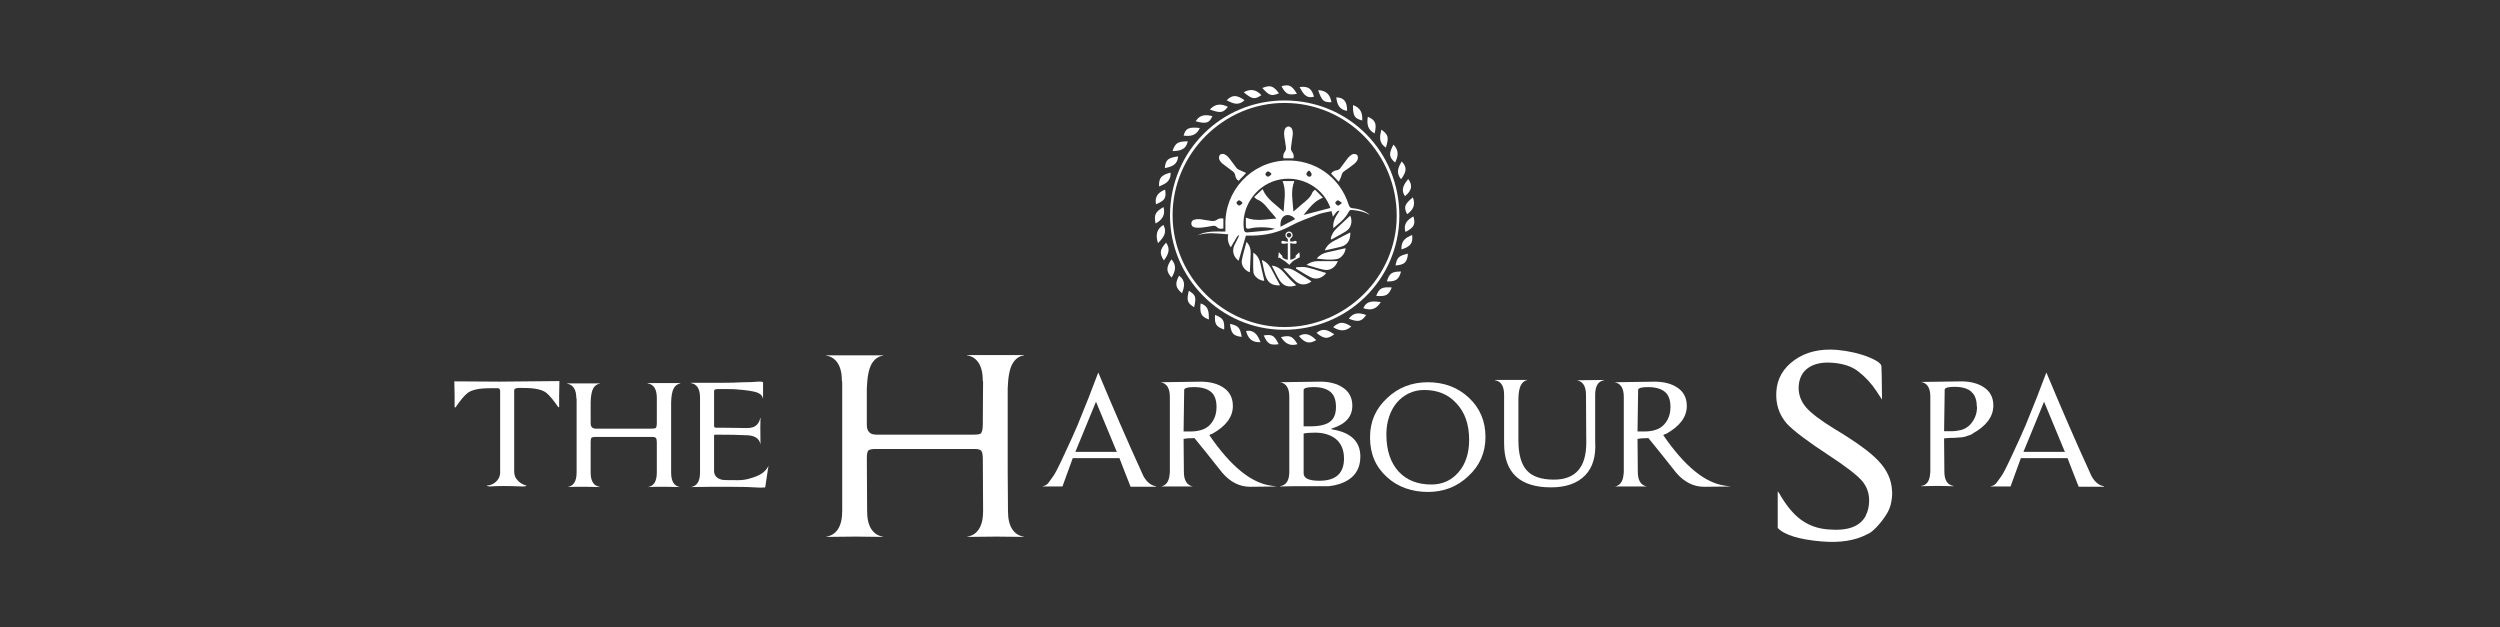 <svg xmlns="http://www.w3.org/2000/svg" id="Laag_1" data-name="Laag 1" viewBox="0 0 1220 306"><rect x="0" y="0" width="1220" height="306" fill="#333333" stroke="none"/><defs><style>      .cls-1 {        fill: #fff;        stroke-width: 0px;      }    </style></defs><g><path class="cls-1" d="M584.35,114.89c4.3-2.35,8.99-1.87,13.66-1.9,0-1.03.03-2.02,0-3.01-.52-16.72,12.45-30.82,29.11-31.63,14.27-.7,26.69,7.91,31.03,21.55.35,1.1.79,1.63,2.03,1.73,3.47.29,6.61,1.6,8.33,3.29-2.68-1.59-5.62-2.18-8.66-2.45-.91-.08-1.28.09-1.74.99-.72,1.4-1.73,2.71-2.84,3.85-1.34,1.38-2.89,2.55-4.61,4.04-.38-3.54,1.36-6,3.06-8.49q-.98-.16-1.81.96c-.43.58-.87,1.15-1.45,1.92-.24-.97-.42-1.71-.67-2.71-2.22.52-4.52.81-6.63,1.61-4.59,1.74-9.28,3.38-13.57,5.71-5.89,3.2-12.08,4.57-18.67,4.63-1.05.01-2.09,0-2.91,0-1.22,4.21-2.39,8.25-3.55,12.26-2.37-1.61-3.37-4.74-2.15-7.4.78-1.7,1.78-3.29,2.47-5.22-.37.28-.86.48-1.09.85-1.04,1.68-2,3.4-3.08,5.24-1.19-1.87-1.75-3.88-1.24-6.35-5.09-.37-10.08-1.21-15.02.51ZM616.15,92.31c2.1,5.01,6.44,7.47,10.24,11,.23-5.21,1.48-10-.48-14.94h5.72c-1.93,4.94-.75,9.72-.44,14.88,1.61-1.38,2.95-2.53,4.29-3.69,1.91-1.64,4.03-3.07,4.95-5.61.18-.5.77-.85,1.3-1.4,1.23,1.25,2.37,2.41,3.86,3.92-4.42,1.7-6.74,5.22-9.46,8.44,4.44-1.17,8.72-2.29,13.08-3.43-.15-.41-.28-.84-.46-1.25-4.21-9.88-15.47-15.16-26-12.2-10.34,2.91-17.24,13.45-15.72,23.95.16,1.1.66,1.53,1.71,1.43,3.43-.32,6.86-.61,10.29-.99.95-.1,1.88-.44,3.19-.76-3.27-.94-9.46-.97-12.09-.21-.43.12-.92.23-1.35.15-.3-.06-.75-.43-.76-.68-.07-1.41-.04-2.82-.04-4.71,5.02,1.97,9.81.75,14.9.44-.7-.86-1.16-1.49-1.69-2.05-2.46-2.55-4.17-5.9-7.73-7.3-.45-.18-.79-.6-1.45-1.12,1.38-1.29,2.54-2.38,4.13-3.87ZM624.92,110.67c2.47-1.31,4.78-2.53,7.11-3.76-1.24-1.65-3.34-2.38-4.83-1.76-1.66.68-2.6,2.79-2.27,5.52ZM654.89,99.05c-.94-.64-1.49-1.31-2.02-1.29-.46.02-1.31.88-1.24,1.23.1.54.79,1.23,1.32,1.34.43.08,1-.62,1.94-1.28ZM606.21,99.35c.01-.2.02-.39.03-.59-.54-.37-1.09-1.03-1.61-1.01-.46.02-1.3.88-1.24,1.23.09.54.78,1.23,1.32,1.34.41.09.99-.62,1.5-.98ZM639.03,83.34c-.2,0-.4,0-.6,0-.34.55-.96,1.13-.92,1.65.04.47.76,1.18,1.27,1.25.79.12,1.45-.52,1.27-1.39-.12-.55-.66-1.01-1.01-1.52ZM620.36,85.19v-.62c-.56-.34-1.17-1.02-1.64-.93-.51.09-1.16.87-1.22,1.41-.04.37.82,1.17,1.28,1.18.52.01,1.05-.66,1.57-1.03Z"></path><path class="cls-1" d="M608.11,84.41c-1.37,1.43-2.5,2.62-3.65,3.83-1.06-.6-1.52-1.59-1.72-2.85-.09-.59-.51-1.26-.98-1.64-1.65-1.32-3.44-2.47-5.07-3.8-.72-.59-1.42-1.39-1.72-2.24-.23-.64-.05-1.73.39-2.2.39-.41,1.52-.52,2.11-.26.88.39,1.69,1.11,2.31,1.86,1.31,1.6,2.42,3.35,3.72,4.96.38.47,1.06.73,1.64,1.01,1.01.49,2.05.92,2.97,1.32Z"></path><path class="cls-1" d="M653.32,88.7c-1.49-1.58-2.59-2.74-3.75-3.96.62-.96,1.59-1.52,2.91-1.68.55-.06,1.18-.47,1.53-.91,1.26-1.58,2.35-3.3,3.62-4.87.65-.8,1.47-1.58,2.38-1.99.61-.27,1.77-.14,2.22.3.43.42.55,1.56.31,2.2-.32.85-1.02,1.63-1.74,2.22-1.53,1.25-3.15,2.39-4.78,3.51-.77.53-1.16,1.14-1.36,2.07-.22.99-.8,1.91-1.34,3.11Z"></path><path class="cls-1" d="M597.01,106.67v4.81c-1.14.27-2.18.31-3.07-.6-.66-.66-1.4-.84-2.37-.63-1.75.38-3.53.63-5.32.82-.99.11-2.03.12-3.01-.04-1-.16-1.82-.72-1.86-1.9-.04-1.18.71-1.8,1.72-2.01.88-.18,1.83-.24,2.72-.13,1.87.22,3.72.66,5.59.85.74.08,1.69-.06,2.27-.48,1.02-.76,2.03-.96,3.33-.69Z"></path><path class="cls-1" d="M631.22,77.26h-4.87c-.24-1.17-.16-2.18.64-3.19.42-.53.64-1.4.57-2.08-.21-2.1-.7-4.17-.9-6.27-.09-.96.07-2.04.45-2.92.23-.54,1.11-1.1,1.68-1.1.58,0,1.42.59,1.66,1.14.37.84.51,1.87.42,2.79-.2,2.15-.66,4.27-.88,6.41-.07.65.11,1.48.5,1.98.79.99,1.01,1.99.72,3.24Z"></path><path class="cls-1" d="M611.61,123.25c2.13,1.4,2.98,3.33,3.47,5.48.62,2.77,1.28,5.53,1.91,8.27-1.93.21-5.16-1.98-5.32-4.18-.24-3.17-.06-6.38-.06-9.57Z"></path><path class="cls-1" d="M624.67,139.26c-3.87.18-6.11-1.25-7.19-4.92-.7-2.36-1.1-4.81-1.69-7.48,2.21.94,3.51,2.37,4.47,4.13,1.5,2.72,2.93,5.48,4.41,8.27Z"></path><path class="cls-1" d="M640.02,137.32c-2.5,1.91-5.42,2.05-7.79-.05-2.08-1.84-3.88-3.99-6.03-6.23,2.38-.4,4.14.2,5.75,1.17,2.74,1.65,5.41,3.42,8.07,5.11Z"></path><path class="cls-1" d="M658.93,113.41c.15,2.69-.65,5.99-4.55,7.01-2.51.66-5.06,1.14-7.91,1.77,1-2.31,2.5-3.56,4.25-4.51,2.69-1.46,5.43-2.83,8.21-4.27Z"></path><path class="cls-1" d="M608.3,118.05c1.75,1.78,2.1,3.74,2.03,5.79-.09,3.01-.26,6.03-.4,9.02-2.32-.68-4.36-3.31-3.92-5.78.54-3.05,1.5-6.02,2.28-9.02Z"></path><path class="cls-1" d="M632.54,139.23c-3.54,1.25-6.32.44-8.18-2.58-1.33-2.17-2.4-4.51-3.72-7.04,2.5.31,4.13,1.47,5.55,2.98,1.13,1.2,2.14,2.52,3.28,3.71.94.99,1.98,1.89,3.07,2.92Z"></path><path class="cls-1" d="M649.4,116.53c.36-2.1,1.49-3.78,3.01-5.22,2.16-2.05,4.35-4.07,6.49-6.07,1.24,2.55.57,5.87-1.9,7.49-2.33,1.53-4.85,2.78-7.28,4.15-.11-.12-.22-.23-.33-.35Z"></path><path class="cls-1" d="M632.57,130.41c1.7,0,3.46-.3,5.07.06,3.23.74,6.39,1.84,9.53,2.78-1.83,2.46-4.77,3.43-7.51,2.07-2.49-1.23-4.81-2.8-7.21-4.22.04-.23.07-.46.11-.69Z"></path><path class="cls-1" d="M642.57,126.2c1.42-1.79,3.17-2.62,5.11-3.07,2.98-.7,5.98-1.35,8.94-2.01.05,1.98-1.88,4.77-3.92,5.22-3.32.73-6.63.24-10.13-.14Z"></path><path class="cls-1" d="M637.58,129.28c1.92-1.46,3.75-1.82,5.65-1.85,3.19-.05,6.38-.01,9.65-.01-1.27,3.18-3.83,4.82-6.87,4.2-2.75-.57-5.44-1.49-8.43-2.34Z"></path><path class="cls-1" d="M628.47,117.96c0-.51.04-.82-.01-1.1-.04-.21-.17-.46-.33-.59-.71-.53-1-1.27-.77-2.07.21-.71.94-1.23,1.69-1.22.78.01,1.42.5,1.66,1.26.25.78-.03,1.51-.8,2.02-.62.42-.15,1.01-.35,1.59.8-.1,1.49.19,2.18-.26.19-.13.72-.03.89.15.17.19.23.71.09.9-.16.22-.6.36-.91.34-.69-.05-1.38-.21-2.15-.34v8.08c1.16-.07,2.05-.62,2.92-1.42-.31-.14-.55-.25-.8-.36.06.06.13.12.19.18.68-.67,1.37-1.34,2.01-1.97.29.66.35,1.65.22,2.66l-.15-.14c-.28.14-.57.28-.85.43-.15.08-.27.22-.43.28-1.58.59-2.65,1.8-3.54,2.88-.63-.53-1.25-1.1-1.92-1.61-.54-.41-1.12-.75-1.69-1.11-.23-.15-.52-.24-.69-.43-.28-.33-.56-.48-.98-.19-.06-.03-.11-.05-.17-.08.1-.99.19-1.98.27-2.8.64.7,1.28,1.41,1.93,2.12.11-.08.23-.16.34-.24-.25.13-.49.25-.78.4.81.83,1.72,1.34,2.9,1.42v-8.05c-.71.1-1.4.25-2.09.28-.34.02-.78-.07-.99-.29-.14-.14-.07-.66.08-.9.22-.37.6-.29,1.02-.16.62.19,1.28.24,2.02.36ZM629.01,115.9c.59,0,1.14-.53,1.16-1.12.02-.63-.46-1.14-1.09-1.17-.63-.03-1.21.51-1.21,1.13,0,.59.55,1.15,1.13,1.16Z"></path></g><g><path class="cls-1" d="M570.97,104.83c.17-31.16,25.15-55.98,56.18-55.81,31.29.17,55.94,25.18,55.73,56.55-.21,30.95-25.35,55.53-56.64,55.36-30.53-.17-55.44-25.45-55.28-56.1ZM626.79,159.6c29.96.02,54.76-24.49,54.81-54.18.05-30.39-24.26-55-54.51-55.18-29.95-.18-54.96,24.84-54.87,54.89.09,29.84,24.74,54.45,54.57,54.47Z"></path><path class="cls-1" d="M567.8,101.03c1.05,3.94-.72,6.28-3.88,8.06-.86-4.24-.16-5.69,3.88-8.06Z"></path><path class="cls-1" d="M633.89,163.97c3.48-2.05,6-.36,8.43,2.01-3.4,1.99-5.55,1.46-8.43-2.01Z"></path><path class="cls-1" d="M615.99,42.95c3.9-1.58,5.35-1.13,8.15,2.58-3.76,1.5-4.61,1.23-8.15-2.58Z"></path><path class="cls-1" d="M680,70.57c2.85,2.88,2.34,5.73.8,8.75-3.02-2.7-3.17-4.21-.8-8.75Z"></path><path class="cls-1" d="M571.23,84.23c.25,4.33-2.65,5.49-5.61,6.77-.16-4.15,1-5.55,5.61-6.77Z"></path><path class="cls-1" d="M689.47,96.31c1.46,3.77.05,6.21-2.79,8.23-1.75-3.52-1.32-4.83,2.79-8.23Z"></path><path class="cls-1" d="M660.25,51.28c3.83,1.34,4.75,4.06,4.52,7.52-3.76-.95-4.56-2.24-4.52-7.52Z"></path><path class="cls-1" d="M625.11,164.52c4.41-1.07,5.68-.51,8.06,3.44-3.53,1.07-6.02-.26-8.06-3.44Z"></path><path class="cls-1" d="M600.24,158.05c4.14.93,4.86,1.73,5.73,6.34-4.11-.45-5.17-1.61-5.73-6.34Z"></path><path class="cls-1" d="M565.1,118.64c-1.27-3.95-.69-6.84,2.63-8.88,2.01,3.74.04,6.18-2.63,8.88Z"></path><path class="cls-1" d="M679.19,140.29c-1.58,3.8-2.79,4.46-7.6,4.11,1.45-3.75,2.79-4.48,7.6-4.11Z"></path><path class="cls-1" d="M575.41,134.52c3.4,2.55,2.52,5.48,1.43,8.6-3.28-2.73-3.55-4.75-1.43-8.6Z"></path><path class="cls-1" d="M606.94,45.01c3.43-1.89,6.18-1.23,8.6,1.42-3.22,2.23-4.56,2.03-8.6-1.42Z"></path><path class="cls-1" d="M579.63,68.96c-.92,4.29-4.03,4.67-7.44,4.77,1.35-3.98,2.51-4.72,7.44-4.77Z"></path><path class="cls-1" d="M643.25,44c4.18.15,5.88,2.41,6.52,5.89-3.89.07-4.62-.57-6.52-5.89Z"></path><path class="cls-1" d="M683.7,132.5c-.99,3.88-2.6,5-6.9,4.81,1.17-3.92,2.45-4.81,6.9-4.81Z"></path><path class="cls-1" d="M632.93,45.79c-4.31.76-5.48.16-7.55-3.72,3.73-1.01,5.03-.4,7.55,3.72Z"></path><path class="cls-1" d="M585.9,148.09c4.28,1.36,3.95,4.65,4.04,7.83-3.77-1.44-4.53-2.91-4.04-7.83Z"></path><path class="cls-1" d="M657.38,54.09c-3.88-.49-4.88-3.26-5.27-6.57,3.75.09,5.29,2.03,5.27,6.57Z"></path><path class="cls-1" d="M676.31,72.01c-3.7-2.38-2.94-5.54-2.22-8.74,3.42,2.4,3.79,3.79,2.22,8.74Z"></path><path class="cls-1" d="M585.52,62.45c-1.7,3.81-4.63,4.16-7.93,3.72,1.04-3.58,2.46-4.27,7.93-3.72Z"></path><path class="cls-1" d="M685.64,95.72c-2.31-3.35-.36-5.84,1.55-8.39,2.29,3.1,1.82,5.64-1.55,8.39Z"></path><path class="cls-1" d="M590.4,53.45c2.84-3.08,5.72-2.82,8.8-1.34-2.23,2.99-3.56,3.22-8.8,1.34Z"></path><path class="cls-1" d="M670.82,65.12c-3.65-1.9-3.8-4.88-3.32-8.14,3.72,1.61,4.45,3.34,3.32,8.14Z"></path><path class="cls-1" d="M642.45,162.45c3.34-2.75,5.97-1.11,8.67.68-3.35,2.46-4.93,2.34-8.67-.68Z"></path><path class="cls-1" d="M615.13,166.98c-4.36.25-6.15-2.01-7.04-5.5,4.17-.58,5.67,2.14,7.04,5.5Z"></path><path class="cls-1" d="M592.94,153.69c3.97,1.49,4.67,2.67,4.44,7.15-4-1.5-4.7-2.58-4.44-7.15Z"></path><path class="cls-1" d="M673.83,147.4c-2.21,3.67-5.05,4.22-8.53,2.99,1.72-3.91,4.96-3.41,8.53-2.99Z"></path><path class="cls-1" d="M574.92,76.33c-.26,4.08-3.16,5.07-6.5,5.7.37-4.05,1.5-5.02,6.5-5.7Z"></path><path class="cls-1" d="M683.93,121.75c-.33-4.15,2.07-5.88,5.22-7.05.38,4.02-.68,5.48-5.22,7.05Z"></path><path class="cls-1" d="M659.43,159.34c-2.9,2.56-5.83,2.3-8.87.28,3.19-2.71,4.9-2.76,8.87-.28Z"></path><path class="cls-1" d="M685.85,113.21c-1.14-3.95.98-5.96,3.92-7.6,1.06,3.89.33,5.36-3.92,7.6Z"></path><path class="cls-1" d="M607.32,48.9c-3.03,2.92-5.81,1.54-8.72.03,2.74-2.72,4.86-2.73,8.72-.03Z"></path><path class="cls-1" d="M564.11,99.67c-.7-4.02,1.36-5.89,4.46-7.14.67,4.1-.11,5.38-4.46,7.14Z"></path><path class="cls-1" d="M616.7,163.7c4.15-.63,5.17-.04,7.27,4.27-4.23.58-5.37-.09-7.27-4.27Z"></path><path class="cls-1" d="M569.06,118.41c2.36,3.39.9,5.99-1.09,8.68-2.26-3.46-2.02-5.33,1.09-8.68Z"></path><path class="cls-1" d="M681.01,129.54c.77-3.96,1.58-4.7,6.05-5.75-.31,4.17-1.62,5.45-6.05,5.75Z"></path><path class="cls-1" d="M571.66,126.57c2.69,2.94,1.92,5.89.08,8.89-2.71-3-2.72-5.01-.08-8.89Z"></path><path class="cls-1" d="M641.22,47.19c-4.16,1.1-5.42-1.96-7.04-4.71,4.17-.52,5.91.65,7.04,4.71Z"></path><path class="cls-1" d="M683.71,87.49c-2.64-3.22-1.33-5.94.34-8.7,2.56,2.77,2.51,4.82-.34,8.7Z"></path><path class="cls-1" d="M658.23,155.54c2.41-3.39,5.34-2.85,8.46-1.84-2.16,3.23-3.89,3.62-8.46,1.84Z"></path><path class="cls-1" d="M583.48,59.17c2.16-3.44,5.05-3.25,8.17-2.49-1.52,3.41-3.04,3.89-8.17,2.49Z"></path><path class="cls-1" d="M580.16,141.9c3.37,2.06,3.69,3.05,2.58,8.04-3.35-2.05-3.78-3.4-2.58-8.04Z"></path></g><path class="cls-1" d="M273,185.97c-.09,2.52-.14,4.82-.14,6.92v5.8h-.42c-2.43-3.54-4.43-5.92-6.01-7.13-2.05-1.49-5.64-2.24-10.76-2.24h-2.93c-.93.09-1.49.33-1.68.7-.09.09-.14.33-.14.7v39.27c0,1.49.37,2.75,1.12,3.77,1.21,1.59,2.8,2.66,4.75,3.21l.14.14c-.19.19-.84.28-1.96.28-6.9-.28-12.21-.28-15.93,0-.75,0-1.26-.14-1.54-.42,1.77-.09,3.28-.72,4.54-1.89,1.26-1.16,1.93-2.54,2.03-4.12v-40.25c0-.56-.28-.98-.84-1.26h-4.19c-5.13,0-8.71.75-10.76,2.24-1.59,1.21-3.59,3.59-6.01,7.13h-.42v-5.8c0-2.1-.05-4.4-.14-6.92l21.94.14,29.35-.28Z"></path><path class="cls-1" d="M325,237.55h-4.82c-1.26,0-2.59.05-3.98.14,2.89-.47,4.33-2.84,4.33-7.13v-14.54c0-1.12-.14-1.86-.42-2.24-.28-.37-.89-.56-1.82-.56h-27.53c-1.21,0-1.94.16-2.17.49-.23.33-.35,1.05-.35,2.17v14.68c0,4.19,1.44,6.52,4.33,6.99v.14l-6.85-.14h-4.82c-1.26,0-2.59.05-3.98.14,2.98-.47,4.47-2.84,4.47-7.13v-36.06h-.14v-.14c0-4.19-1.49-6.57-4.47-7.13v-.14h15.93v.14c-1.4.19-2.47.96-3.21,2.31-.75,1.35-1.17,3.61-1.26,6.78v10.2c0,1.77.84,2.66,2.52,2.66h27.11c1.02,0,1.72-.09,2.1-.28.37-.37.56-1.21.56-2.52v-12.16c0-4.28-1.49-6.66-4.47-7.13v-.14h15.93v.14c-1.4.28-2.47,1.1-3.22,2.45-.75,1.35-1.17,3.61-1.26,6.78v34.24c0,4.29,1.44,6.66,4.33,7.13l-6.85-.14Z"></path><path class="cls-1" d="M372.79,237.83c-.28.09-.84.14-1.68.14-4.1-.28-9.27-.42-15.51-.42h-8.04c-3.03,0-6.5.05-10.41.14,2.98-.47,4.47-2.84,4.47-7.13v-36.48c0-4.28-1.49-6.66-4.47-7.13v-.14h14.54c2.05,0,3.98-.02,5.8-.07s3.56-.12,5.24-.21h.56c1.21,0,2.35-.02,3.42-.07,1.07-.05,2.12-.12,3.14-.21,1.68-.09,2.52.05,2.52.42v8.11c-.19-1.49-1.14-2.56-2.87-3.22-1.72-.65-5.05-1.16-9.99-1.54-1.12-.09-2.45-.14-3.98-.14h-5.24c-.84,0-1.4.14-1.68.42-.09.1-.14.51-.14,1.26v16.35c0,.56.37.84,1.12.84h4.68c2.47,0,5.89.05,10.27.14,2.14,0,3.7-.49,4.68-1.47s1.56-2.12,1.75-3.42h.14c-.09,2.05-.09,6.34,0,12.86-.56-2.98-2.94-4.47-7.13-4.47-1.68-.09-3.75-.16-6.22-.21-2.47-.05-5.34-.07-8.6-.07-.47,0-.7.19-.7.56v17.05c0,2.42,1.4,3.91,4.19,4.47.47.09,2.89.14,7.27.14,1.96,0,3.63-.19,5.03-.56,3.26-.84,5.64-1.82,7.13-2.94,1.49-1.12,2.47-2.33,2.94-3.63l-1.54,10.2-.14.56-.56-.14Z"></path><path class="cls-1" d="M499.61,262.01l-12.16-.14h-2.38c-3.73,0-8.06.05-13,.14v-.14c2.42-.37,4.31-1.61,5.66-3.7,1.35-2.1,2.03-5.01,2.03-8.74l-.14-25.44c0-1.96-.23-3.26-.7-3.91-.47-.65-1.54-.98-3.21-.98h-48.22c-2.05,0-3.31.26-3.77.77-.47.51-.7,1.79-.7,3.84l.14,25.72c0,3.73.68,6.64,2.03,8.74,1.35,2.1,3.24,3.33,5.66,3.7v.14l-12.16-.14h-2.38c-3.73,0-8.06.05-13,.14v-.14c2.42-.37,4.31-1.61,5.66-3.7,1.35-2.1,2.03-5.01,2.03-8.74v-63.31h-.14v-.14c0-3.73-.68-6.64-2.03-8.74-1.35-2.1-3.24-3.33-5.66-3.7v-.14h27.81v.14c-2.42.37-4.31,1.75-5.66,4.12-1.35,2.38-2.12,6.36-2.31,11.95v17.75c0,3.17,1.54,4.75,4.61,4.75h47.52c1.86,0,3.03-.19,3.49-.56.65-.65.98-2.14.98-4.47l.14-21.1h-.14v-.14c0-3.73-.68-6.64-2.03-8.73-1.35-2.1-3.24-3.33-5.66-3.7v-.14h27.81v.14c-2.42.37-4.31,1.75-5.66,4.12-1.35,2.37-2.12,6.36-2.31,11.95v40.11l.14,19.85c0,3.73.68,6.64,2.03,8.74,1.35,2.1,3.24,3.33,5.66,3.7v.14Z"></path><path class="cls-1" d="M518.48,237.41h-9.64v-.14c1.21-.19,2.17-.77,2.87-1.75.7-.98,1.42-1.98,2.17-3.01.84-1.02,2.66-4.56,5.45-10.62,1.49-3.17,2.77-5.94,3.84-8.32,1.07-2.38,1.98-4.45,2.73-6.22,3.91-9.5,7.27-18.03,10.06-25.58,3.54,8.48,7.06,16.75,10.55,24.81,3.49,8.06,7.01,15.96,10.55,23.69.84,2.14,1.86,3.8,3.07,4.96,1.21,1.17,2.52,1.84,3.91,2.03v.28h-12.3c-1.21-2.98-2.26-5.64-3.14-7.97-.89-2.33-1.66-4.33-2.31-6.01h-22.78l-5.03,13.84ZM544.76,219.94c-.09-.19-.96-2.26-2.58-6.22-1.63-3.96-4.08-9.85-7.34-17.68l-10.06,24.46h20.27l-.28-.56Z"></path><path class="cls-1" d="M566.56,237.41c2.42-.46,3.82-2.33,4.19-5.59v-.42c.09-.09.14-.46.14-1.12v-36.62c0-4.19-1.49-6.57-4.47-7.13l19.99-.28c4.29.09,7.78,1.03,10.48,2.8,3.17,2.05,4.75,5.08,4.75,9.08,0,5.31-3.35,9.83-10.06,13.56-.75.19-1.21.42-1.4.7,10.34,15.1,20.36,23.29,30.05,24.6l2.79.42-12.86.14c-5.22,0-9.78-2.28-13.7-6.85-5.59-7.08-10.11-12.72-13.56-16.91-2.33,0-4.1.14-5.31.42l.14,16.07c0,4.19,1.49,6.57,4.47,7.13h-15.65ZM593.67,198.69c0-3.45-.89-5.92-2.66-7.41-1.86-1.58-4.66-2.38-8.39-2.38-3.07,0-4.66.47-4.75,1.4v.84l-.28,19.43h3.22c4.47,0,7.73-1.14,9.78-3.42,2.05-2.28,3.07-5.1,3.07-8.46Z"></path><path class="cls-1" d="M663.84,222.87c0,5.03-1.96,8.81-5.87,11.32-2.7,1.68-5.87,2.7-9.5,3.07h-16.77l-6.99.14v-.14c2.98-.47,4.47-2.8,4.47-6.99v-36.62c0-4.19-1.49-6.57-4.47-7.13l19.99-.28c4.28.09,7.78,1.03,10.48,2.8,3.17,2.05,4.75,5.03,4.75,8.95,0,5.31-3.26,8.99-9.78,11.04-.65.28-.61.47.14.56,9.04,1.49,13.56,5.92,13.56,13.28ZM651.96,198.69c0-3.45-.89-5.92-2.66-7.41-1.87-1.58-4.61-2.38-8.25-2.38-3.17,0-4.8.47-4.89,1.4v17.75h3.35c4.29,0,7.43-.72,9.43-2.17,2-1.44,3.01-3.84,3.01-7.2ZM655.87,223.71c0-4.28-1.45-7.55-4.33-9.78-2.61-1.86-5.87-2.8-9.78-2.8-2.33,0-4.19.14-5.59.42v19.43c0,2.43,2.56,3.63,7.69,3.63,8.01,0,12.02-3.63,12.02-10.9Z"></path><path class="cls-1" d="M724.91,213.23c0,7.64-2.8,14.03-8.39,19.15-5.4,5.13-11.97,7.69-19.71,7.69s-14.77-2.42-19.99-7.27c-5.5-4.94-8.25-11.37-8.25-19.29s2.79-14.07,8.39-19.29c5.4-5.12,12.02-7.69,19.85-7.69s14.67,2.52,19.99,7.55c5.4,5.03,8.11,11.41,8.11,19.15ZM716.94,214.63c0-7.55-2.1-13.51-6.29-17.89-3.91-4.28-9.13-6.43-15.65-6.43-2.7,0-5.17.54-7.41,1.61-2.24,1.07-4.17,2.54-5.8,4.4-1.63,1.87-2.91,4.15-3.84,6.85-.93,2.7-1.4,5.64-1.4,8.81,0,7.73,2,13.79,6.01,18.17,3.91,4.19,9.22,6.29,15.93,6.29,5.4,0,9.83-2,13.28-6.01,3.45-4,5.17-9.27,5.17-15.79Z"></path><path class="cls-1" d="M769.49,185.56l13.28-.14v.14c-2.89.47-4.33,2.84-4.33,7.13v22.64c.46,7.27-1.17,12.81-4.89,16.63-3.82,3.91-9.36,5.87-16.63,5.87-15.28,0-22.92-7.17-22.92-21.52v-23.62c0-4.29-1.49-6.66-4.47-7.13v-.14h15.93c-1.4.28-2.47,1.1-3.22,2.45-.75,1.35-1.17,3.57-1.26,6.64v20.4c0,6.71,1.35,11.58,4.05,14.61,2.7,3.03,7.13,4.54,13.28,4.54,10.53,0,15.79-6.01,15.79-18.03l-.14-23.34c0-4.19-1.49-6.57-4.47-7.13Z"></path><path class="cls-1" d="M788.08,237.41c2.42-.46,3.82-2.33,4.19-5.59v-.42c.09-.09.14-.46.14-1.12v-36.62c0-4.19-1.49-6.57-4.47-7.13l19.99-.28c4.29.09,7.78,1.03,10.48,2.8,3.17,2.05,4.75,5.08,4.75,9.08,0,5.31-3.35,9.83-10.06,13.56-.75.19-1.21.42-1.4.7,10.34,15.1,20.36,23.29,30.05,24.6l2.79.42-12.86.14c-5.22,0-9.78-2.28-13.7-6.85-5.59-7.08-10.11-12.72-13.56-16.91-2.33,0-4.1.14-5.31.42l.14,16.07c0,4.19,1.49,6.57,4.47,7.13h-15.65ZM815.19,198.69c0-3.45-.89-5.92-2.66-7.41-1.86-1.58-4.66-2.38-8.39-2.38-3.07,0-4.66.47-4.75,1.4v.84l-.28,19.43h3.22c4.47,0,7.73-1.14,9.78-3.42,2.05-2.28,3.07-5.1,3.07-8.46Z"></path><path class="cls-1" d="M916.72,224.97c4.1,4.29,6.29,9.04,6.57,14.25.19,1.59.07,3.52-.35,5.8-.42,2.29-1.28,4.4-2.59,6.36-1.31,2.05-2.84,4.01-4.61,5.87-1.77,1.87-3.31,3.03-4.61,3.49-5.78,3.07-13.14,4.24-22.08,3.49-10.99-.93-18.17-3.12-21.52-6.57v-17.89c.19.19.37.42.56.7,3.45,6.06,7.03,10.44,10.76,13.14,3.82,2.79,8.25,4.38,13.28,4.75,9.41.84,15.51-1.35,18.31-6.57.09-.37.33-.93.7-1.68.56-1.49.89-3.21.98-5.17.19-4-1.03-7.5-3.63-10.48-2.61-2.89-7.97-6.99-16.07-12.3-10.25-6.71-17.05-11.83-20.4-15.37-3.82-4.38-5.55-9.6-5.17-15.65.37-6.33,3.33-11.48,8.87-15.44,5.54-3.96,12.46-5.61,20.76-4.96,5.87.56,11.09,1.77,15.65,3.63,4.28,1.77,6.29,3.36,6.01,4.75.09.84.19,6.1.28,15.79.56.93-.35-.42-2.72-4.05s-5.29-6.8-8.74-9.5c-3.17-2.52-7.46-3.96-12.86-4.33-4.75-.37-8.6.42-11.53,2.38-2.94,1.96-4.54,4.99-4.82,9.08-.19,3.82,1.02,7.27,3.63,10.34,2.42,2.79,7.03,6.29,13.84,10.48,10.43,6.24,17.61,11.46,21.52,15.65Z"></path><path class="cls-1" d="M953.19,237.27l-6.99-.14h-1.68l-6.99.14v-.14c2.52-.28,3.96-2.1,4.33-5.45v-.42c.09-.19.14-.56.14-1.12v-36.62c0-4.19-1.49-6.57-4.47-7.13l19.99-.28c4.28.09,7.78,1.03,10.48,2.79,3.17,2.05,4.75,5.03,4.75,8.95,0,5.4-3.35,9.97-10.06,13.7-.37.37-.98.68-1.82.91-.84.23-1.45.44-1.82.63-.28.09-.75.19-1.4.28-.65.09-1.86.19-3.63.28-1.21,0-2.24.02-3.07.07-.84.05-1.59.12-2.24.21l.14,16.21c0,4.19,1.49,6.52,4.47,6.99v.14h-.14ZM964.66,198.27v-.14c0-1.58-.26-3-.77-4.26s-1.14-2.12-1.89-2.59v-.14c-1.77-1.58-4.52-2.37-8.25-2.37-3.07,0-4.66.47-4.75,1.4v.84l-.28,19.43h3.21c1.77,0,3.35-.19,4.75-.56h.28c1.86-.56,3.4-1.49,4.61-2.8,2.14-2.42,3.22-5.26,3.22-8.52l-.14-.28Z"></path><path class="cls-1" d="M981.15,237.41h-9.64v-.14c1.21-.19,2.17-.77,2.87-1.75.7-.98,1.42-1.98,2.17-3.01.84-1.02,2.66-4.56,5.45-10.62,1.49-3.17,2.77-5.94,3.84-8.32,1.07-2.38,1.98-4.45,2.73-6.22,3.91-9.5,7.27-18.03,10.06-25.58,3.54,8.48,7.06,16.75,10.55,24.81,3.49,8.06,7.01,15.96,10.55,23.69.84,2.14,1.86,3.8,3.07,4.96,1.21,1.17,2.52,1.84,3.91,2.03v.28h-12.3c-1.21-2.98-2.26-5.64-3.14-7.97-.89-2.33-1.66-4.33-2.31-6.01h-22.78l-5.03,13.84ZM1007.42,219.94c-.09-.19-.96-2.26-2.58-6.22-1.63-3.96-4.08-9.85-7.34-17.68l-10.06,24.46h20.27l-.28-.56Z"></path></svg>